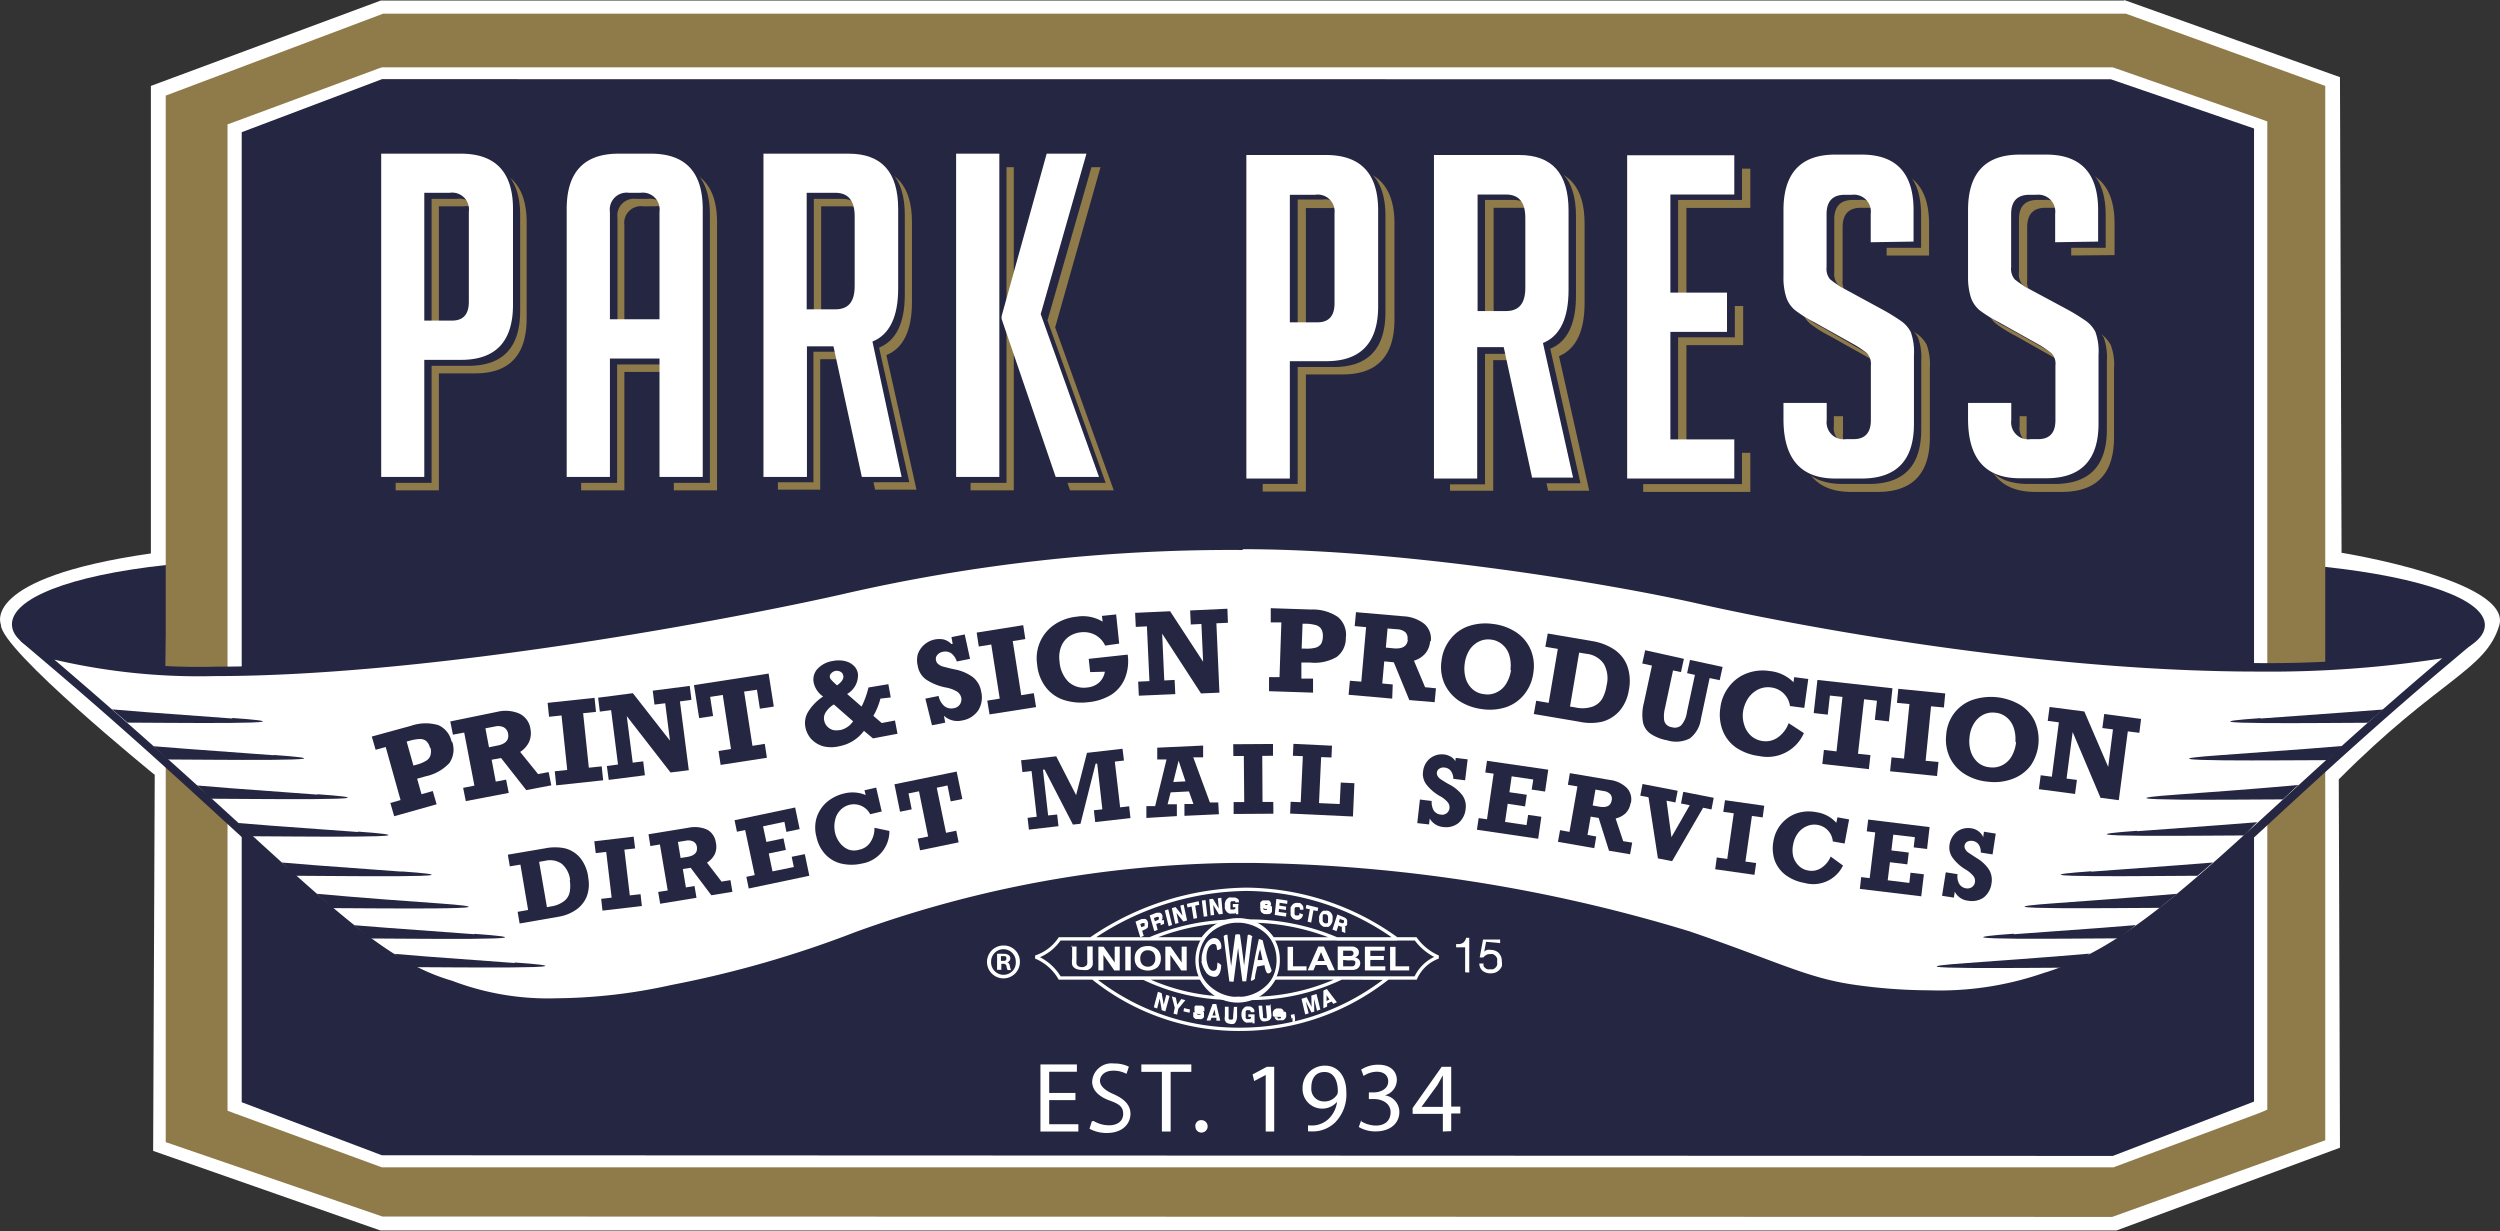 <?xml version="1.0" encoding="UTF-8"?> <svg xmlns="http://www.w3.org/2000/svg" xmlns:xlink="http://www.w3.org/1999/xlink" viewBox="0 0 188.55 92.85"><rect x="0" y="0" width="188.55" height="92.85" fill="#333333" stroke="none"/><defs><style>.cls-1,.cls-8{fill:none;}.cls-2{clip-path:url(#clip-path);}.cls-3,.cls-7{fill:#fff;}.cls-4,.cls-6{fill:#252642;}.cls-4,.cls-7{fill-rule:evenodd;}.cls-5{fill:#8f7a4a;}.cls-8{stroke:#fff;stroke-miterlimit:2.61;stroke-width:0.25px;}</style><clipPath id="clip-path" transform="translate(0 -10.31)"><rect class="cls-1" width="188.55" height="103.16"></rect></clipPath></defs><g id="Layer_2" data-name="Layer 2"><g id="Layer_1-2" data-name="Layer 1"><g class="cls-2"><path class="cls-3" d="M160.21,10.31l16.27,5.82L176.6,52s12.92,2.09,11.89,5.49-4.54,4-12.1,11.6l.09,27.78-16.85,6.24-130.95,0-17.13-6,.12-28.36S0,59.27.07,57.42c0,0-1.65-3.51,11.31-5.37V16.79l17.34-6.44,131.49,0Z" transform="translate(0 -10.31)"></path></g><path class="cls-4" d="M175.32,53.06c7.41.8,12.11,2.47,12.09,4.41s-4.75,3.49-12.09,4.14V53.06Z" transform="translate(0 -10.31)"></path><path class="cls-4" d="M183.08,57a2.59,2.59,0,0,0-1.44-2c2.94.67,4.72,1.52,4.71,2.42,0,1.14-2.85,2.12-7.29,2.74,2.47-.78,4-1.9,4-3.16" transform="translate(0 -10.31)"></path><path class="cls-4" d="M12.55,52.92C5.14,53.72.88,55.47.9,57.41s4.27,3.36,11.6,4l.05-8.5Z" transform="translate(0 -10.31)"></path><path class="cls-4" d="M5.19,57a2.6,2.6,0,0,1,1.43-2c-2.94.67-4.71,1.52-4.7,2.42,0,1.14,2.85,2.12,7.29,2.74-2.47-.78-4-1.9-4-3.16" transform="translate(0 -10.31)"></path><polygon class="cls-5" points="12.5 7.21 28.9 1.03 160.33 1.03 175.37 6.48 175.37 86 159.3 91.78 28.84 91.75 12.5 86.14 12.5 7.21 12.5 7.21"></polygon><polygon class="cls-6" points="29.13 87.51 17.29 83.37 17.71 9.68 28.9 5.57 159.17 5.43 170.13 9.4 170.31 83.18 158.29 87.65 29.13 87.51 29.13 87.51"></polygon><path class="cls-3" d="M159.33,15.39H28.8l-.21.07-10.8,4-.63.23V94.08l.53.2,10.92,4,.19.07H159.4l.21-.08,10.75-4L171,94V19.47l-.63-.23-10.82-3.78-.21-.07Zm-.13.9L170,20l0,73.39-10.65,4.1L28.8,97.44l-10.57-4V20.28l10.58-4Z" transform="translate(0 -10.31)"></path><path class="cls-7" d="M41.9,85.83a20.74,20.74,0,0,1-8-1.33C29.3,83.17,25.53,79.72,18,72.85c-3.67-3.36-8.24-7.54-14.2-12.63l-1.09-.94,1.39.39A47,47,0,0,0,16.16,60.9c15.85,0,37.81-4,47.21-6.17a132,132,0,0,1,30.27-3.35c11.8,0,27.27,2.51,34.25,4.09,2.32.53,23.26,5.15,42.3,5.15a83.38,83.38,0,0,0,13.85-1l1.16-.2-.9.76c-4.88,4.11-8.82,7.73-12.3,10.92-7.35,6.74-12.2,11.18-17.93,12.9a24.12,24.12,0,0,1-8.64,1.37h0a39.08,39.08,0,0,1-5.93-.46,33.08,33.08,0,0,1-6.86-2c-1.49-.56-3.19-1.2-5.42-2a117.33,117.33,0,0,0-33-5.15H93.1a86.36,86.36,0,0,0-28.56,5.13,76.49,76.49,0,0,1-12.85,3.74l-1.1.24a42.6,42.6,0,0,1-8.69,1" transform="translate(0 -10.31)"></path><path class="cls-6" d="M184.2,59.28Zm-90.46-8.2A131.45,131.45,0,0,0,63.4,54.44C54,56.57,32.08,60.59,16.26,60.59a46.88,46.88,0,0,1-12-1.22l-2.77-.76,2.19,1.86c6,5.1,10.51,9.27,14.18,12.63,7.55,6.89,11.34,10.36,16,11.72A21.17,21.17,0,0,0,42,86.16a42.66,42.66,0,0,0,8.76-1l1.1-.23A78.49,78.49,0,0,0,64.75,81.2,85.84,85.84,0,0,1,93.2,76.09h1.12a117.26,117.26,0,0,1,32.9,5.12c2.22.76,3.92,1.39,5.41,2a33.32,33.32,0,0,0,6.92,2.06,39.73,39.73,0,0,0,6,.46,24.56,24.56,0,0,0,8.75-1.38c5.79-1.74,10.66-6.21,18-13,3.48-3.19,7.42-6.8,12.3-10.91l1.8-1.52-2.32.4a84.09,84.09,0,0,1-13.8,1c-19,0-39.91-4.61-42.23-5.14-7-1.58-22.49-4.09-34.32-4.09m90.46,8.84h0m-90.46-8.2c12.32,0,27.92,2.66,34.18,4.07,4.92,1.12,24.46,5.16,42.37,5.16a84.29,84.29,0,0,0,13.91-1c-15.3,12.9-21.81,21.27-30.14,23.76A23.94,23.94,0,0,1,145.53,85a40.65,40.65,0,0,1-5.88-.45c-3.52-.54-5.81-1.81-12.23-4a118.33,118.33,0,0,0-33.1-5.16H93.2A86.73,86.73,0,0,0,64.53,80.6a80.72,80.72,0,0,1-13.91,4,41.23,41.23,0,0,1-8.62,1,20.31,20.31,0,0,1-7.9-1.32c-6.77-1.95-12-8.86-30-24.22a47.92,47.92,0,0,0,12.14,1.24c16.47,0,39.28-4.36,47.28-6.17a130.7,130.7,0,0,1,30.2-3.34" transform="translate(0 -10.31)"></path><path class="cls-6" d="M17.52,64.5c-6.13-.44-8.34-.62-9.07-.69l1.17,1c2.51,0,15.38.18,7.9-.35" transform="translate(0 -10.31)"></path><path class="cls-6" d="M20.64,67.27c-6.13-.44-8.34-.62-9.07-.68.4.35.7.69,1.08,1,2.51,0,15.47.19,8-.34" transform="translate(0 -10.31)"></path><path class="cls-6" d="M23.94,70.24c-6.13-.44-8.33-.62-9.07-.69.4.35.68.7,1.06,1,2.51,0,15.5.19,8-.34" transform="translate(0 -10.31)"></path><path class="cls-6" d="M27,73.06c-6.13-.44-8.33-.61-9.06-.68.39.35.69.69,1.07,1,2.51,0,15.48.19,8-.35" transform="translate(0 -10.31)"></path><path class="cls-6" d="M30.32,76.05c-6.13-.44-8.33-.62-9.07-.69.4.35.64.68,1,1,2.5,0,15.52.2,8-.33" transform="translate(0 -10.31)"></path><path class="cls-6" d="M33.05,78.44c-6.13-.43-8.43-.66-9.16-.72.4.35.78.74,1.17,1.08,2.5,0,15.47.18,8-.36" transform="translate(0 -10.31)"></path><path class="cls-6" d="M35.78,80.77c-6.13-.44-8.33-.62-9.06-.68l1.17,1c2.51,0,15.38.19,7.89-.35" transform="translate(0 -10.31)"></path><path class="cls-6" d="M38.82,82.94c-6.13-.44-8.34-.62-9.07-.69l1.17,1c2.51,0,15.39.18,7.9-.35" transform="translate(0 -10.31)"></path><path class="cls-6" d="M170.49,64.5c6.13-.44,8.52-.62,9.26-.68l-1.18,1c-2.5,0-15.57.18-8.08-.35" transform="translate(0 -10.31)"></path><path class="cls-6" d="M167.38,67.27c6.13-.44,8.57-.63,9.3-.7l-1.19,1.07c-2.5,0-15.59.16-8.11-.37" transform="translate(0 -10.31)"></path><path class="cls-6" d="M164.16,70.24c6.13-.44,8.45-.66,9.18-.73-.4.35-.78.75-1.17,1.09-2.5,0-15.49.17-8-.36" transform="translate(0 -10.31)"></path><path class="cls-6" d="M161.17,73c6.13-.44,8.34-.62,9.07-.68-.4.34-.63.69-1,1-2.51,0-15.54.18-8.06-.35" transform="translate(0 -10.31)"></path><path class="cls-6" d="M157.71,76.05c6.13-.44,8.46-.63,9.19-.69-.4.34-.79.69-1.17,1-2.51,0-15.51.19-8-.34" transform="translate(0 -10.31)"></path><path class="cls-6" d="M155,78.43c6.13-.44,8.46-.65,9.19-.71-.39.34-.91.72-1.29,1.06-2.51,0-15.38.18-7.9-.35" transform="translate(0 -10.31)"></path><path class="cls-6" d="M151.88,80.77c6.14-.44,8.47-.62,9.2-.69-.4.35-.92.7-1.3,1-2.51,0-15.38.19-7.9-.35" transform="translate(0 -10.31)"></path><path class="cls-6" d="M148.37,82.94c6.13-.44,8.51-.64,9.24-.71-.4.35-1,.72-1.34,1.06-2.51,0-15.38.18-7.9-.35" transform="translate(0 -10.31)"></path><path class="cls-5" d="M33.1,35.51h2.07c.86,0,1.29-.47,1.29-1.42v-6.8A1.28,1.28,0,0,0,35,25.87H33.1v9.64ZM29.84,22.92h5.94q3.94,0,3.94,4.17v7.23q0,4.16-3.9,4.15H33.1v8.82H29.84V22.92Z" transform="translate(0 -10.31)"></path><path class="cls-5" d="M50.82,35.41V27.29a1.26,1.26,0,0,0-1.42-1.42h-.89a1.26,1.26,0,0,0-1.42,1.42v8.12ZM47.09,47.29H43.83V27.09q0-4.17,3.9-4.17h2.45q3.9,0,3.9,4.17v20.2H50.82V38.36H47.09v8.93Z" transform="translate(0 -10.31)"></path><path class="cls-5" d="M61.93,34.66h2.14c1,0,1.45-.58,1.45-1.76V27.63c0-1.17-.48-1.76-1.45-1.76H61.93v8.79ZM58.67,22.92h6.38q3.74,0,3.73,4.17v6c0,2.13-.64,3.48-1.93,4l2.27,10.15H66l-2.14-9.84h-2v9.84H58.67V22.92Z" transform="translate(0 -10.31)"></path><path class="cls-5" d="M84,47.29H80.7L76.63,35.37v-.2L80,22.92h3L79.58,35,84,47.29Zm-7.5,0H73.2V22.92h3.26V47.29Z" transform="translate(0 -10.31)"></path><path class="cls-5" d="M98.49,35.63h2.08c.86,0,1.29-.48,1.29-1.43V27.41A1.28,1.28,0,0,0,100.4,26H98.49v9.65ZM95.23,23h6c2.62,0,3.94,1.39,3.94,4.17v7.24c0,2.76-1.31,4.14-3.91,4.14H98.49v8.83H95.23V23Z" transform="translate(0 -10.31)"></path><path class="cls-5" d="M112.65,34.78h2.14c1,0,1.46-.59,1.46-1.77V27.75c0-1.18-.48-1.77-1.46-1.77h-2.14v8.8ZM109.39,23h6.39q3.73,0,3.73,4.17v6c0,2.12-.65,3.47-1.93,4l2.28,10.15h-3.1l-2.14-9.85h-2v9.85h-3.26V23Z" transform="translate(0 -10.31)"></path><polygon class="cls-5" points="123.93 37.1 123.93 12.72 132.01 12.72 132.01 15.68 127.19 15.68 127.19 23.08 131.47 23.08 131.47 26.03 127.19 26.03 127.19 34.15 132.01 34.15 132.01 37.1 123.93 37.1 123.93 37.1"></polygon><path class="cls-5" d="M142.29,29.58V27.45c0-1-.47-1.47-1.42-1.47h-.51c-.93,0-1.39.49-1.39,1.47v4a1.2,1.2,0,0,0,.27.92,5.71,5.71,0,0,0,.88.61l3.09,1.67a14,14,0,0,1,1.44.89,2.3,2.3,0,0,1,.67.79,4.45,4.45,0,0,1,.23,1.75V43.3q0,4.11-3.94,4.11h-2c-2.61,0-3.91-1.5-3.91-4.48V41.7H139V43a1.27,1.27,0,0,0,1.46,1.42H141c.87,0,1.29-.47,1.29-1.42V38.89A1.2,1.2,0,0,0,142,38a7.55,7.55,0,0,0-.89-.61l-3.09-1.73a9.7,9.7,0,0,1-1.48-.92,2.16,2.16,0,0,1-.66-1,5,5,0,0,1-.2-1.54v-5q0-4.17,3.91-4.17h2q3.9,0,3.9,4.17v2.38Z" transform="translate(0 -10.31)"></path><path class="cls-5" d="M156.21,29.58V27.45c0-1-.47-1.47-1.42-1.47h-.51c-.93,0-1.39.49-1.39,1.47v4a1.2,1.2,0,0,0,.27.92A6.26,6.26,0,0,0,154,33l3.09,1.67a15.77,15.77,0,0,1,1.45.89,2.39,2.39,0,0,1,.66.79,4.22,4.22,0,0,1,.24,1.75V43.3c0,2.74-1.32,4.11-3.94,4.11h-2c-2.61,0-3.91-1.5-3.91-4.48V41.7h3.26V43a1.27,1.27,0,0,0,1.46,1.42h.58c.86,0,1.28-.47,1.28-1.42V38.89A1.25,1.25,0,0,0,156,38a7.55,7.55,0,0,0-.89-.61L152,35.63a9.7,9.7,0,0,1-1.48-.92,2.16,2.16,0,0,1-.66-1,5,5,0,0,1-.2-1.54v-5q0-4.17,3.91-4.17h2c2.6,0,3.91,1.39,3.91,4.17v2.38Z" transform="translate(0 -10.31)"></path><path class="cls-6" d="M32.55,35h2.08c.86,0,1.29-.47,1.29-1.43V26.73a1.27,1.27,0,0,0-1.46-1.42H32.55V35ZM29.3,22.35h5.93c2.63,0,4,1.4,4,4.18v7.23c0,2.77-1.31,4.14-3.91,4.14H32.55v8.83H29.3V22.35Z" transform="translate(0 -10.31)"></path><path class="cls-6" d="M50.28,34.85V26.73a1.26,1.26,0,0,0-1.43-1.42H48a1.26,1.26,0,0,0-1.43,1.42v8.12ZM46.54,46.73H43.28V26.53c0-2.78,1.31-4.18,3.91-4.18h2.44c2.61,0,3.91,1.4,3.91,4.18v20.2H50.28V37.8H46.54v8.93Z" transform="translate(0 -10.31)"></path><path class="cls-6" d="M61.38,34.1h2.14c1,0,1.46-.58,1.46-1.76V27.07c0-1.17-.49-1.76-1.46-1.76H61.38V34.1ZM58.12,22.35H64.5c2.49,0,3.74,1.4,3.74,4.18v6c0,2.13-.65,3.47-1.94,4l2.28,10.15H65.49l-2.14-9.84h-2v9.84H58.12V22.35Z" transform="translate(0 -10.31)"></path><path class="cls-6" d="M83.42,46.73H80.16L76.08,34.81v-.2l3.4-12.26h3L79,34.48l4.39,12.25Zm-7.51,0H72.65V22.35h3.26V46.73Z" transform="translate(0 -10.31)"></path><path class="cls-6" d="M97.87,35h2.07c.86,0,1.29-.47,1.29-1.42v-6.8a1.27,1.27,0,0,0-1.46-1.42h-1.9V35ZM94.61,22.44h5.94q3.95,0,3.94,4.17v7.23q0,4.15-3.9,4.15H97.87v8.82H94.61V22.44Z" transform="translate(0 -10.31)"></path><path class="cls-6" d="M112,34.18h2.14c1,0,1.46-.58,1.46-1.76V27.15c0-1.17-.49-1.76-1.46-1.76H112v8.79Zm-3.26-11.74h6.38c2.5,0,3.74,1.39,3.74,4.17v6c0,2.13-.65,3.48-1.94,4l2.28,10.15h-3.09L114,37h-2v9.84h-3.26V22.44Z" transform="translate(0 -10.31)"></path><polygon class="cls-6" points="123.3 36.51 123.3 12.13 131.38 12.13 131.38 15.08 126.56 15.08 126.56 22.48 130.84 22.48 130.84 25.44 126.56 25.44 126.56 33.55 131.38 33.55 131.38 36.51 123.3 36.51 123.3 36.51"></polygon><path class="cls-6" d="M141.67,29V26.85a1.28,1.28,0,0,0-1.42-1.46h-.52c-.92,0-1.39.49-1.39,1.46v4a1.26,1.26,0,0,0,.27.92,9,9,0,0,0,.89.61l3.09,1.66A13.67,13.67,0,0,1,144,35a2.33,2.33,0,0,1,.66.78,4.29,4.29,0,0,1,.24,1.75V42.7q0,4.11-3.94,4.11h-2c-2.6,0-3.91-1.49-3.91-4.48V41.11h3.26v1.32a1.28,1.28,0,0,0,1.46,1.43h.58c.86,0,1.29-.48,1.29-1.43V38.29a1.22,1.22,0,0,0-.27-.92,7.93,7.93,0,0,0-.89-.61L137.43,35a9.7,9.7,0,0,1-1.48-.92,2.1,2.1,0,0,1-.66-1,4.75,4.75,0,0,1-.21-1.55v-5c0-2.78,1.31-4.17,3.91-4.17h2q3.9,0,3.9,4.17V29Z" transform="translate(0 -10.31)"></path><path class="cls-6" d="M155.59,29V26.85a1.27,1.27,0,0,0-1.42-1.46h-.51c-.93,0-1.39.49-1.39,1.46v4a1.22,1.22,0,0,0,.26.92,9,9,0,0,0,.89.61l3.09,1.66A13.67,13.67,0,0,1,158,35a2.62,2.62,0,0,1,.67.78,4.52,4.52,0,0,1,.23,1.75V42.7q0,4.11-3.94,4.11h-2q-3.9,0-3.9-4.48V41.11h3.26v1.32a1.27,1.27,0,0,0,1.45,1.43h.58c.86,0,1.29-.48,1.29-1.43V38.29a1.22,1.22,0,0,0-.27-.92,7.6,7.6,0,0,0-.88-.61L151.35,35a9.7,9.7,0,0,1-1.48-.92,2.1,2.1,0,0,1-.66-1,4.78,4.78,0,0,1-.2-1.55v-5q0-4.17,3.9-4.17h2q3.9,0,3.9,4.17V29Z" transform="translate(0 -10.31)"></path><path class="cls-3" d="M32,34.49h2.08c.86,0,1.28-.47,1.28-1.42V26.28a1.27,1.27,0,0,0-1.45-1.43H32v9.64ZM28.75,21.9h6c2.62,0,3.94,1.39,3.94,4.17V33.3c0,2.77-1.31,4.15-3.91,4.15H32v8.83H28.75V21.9Z" transform="translate(0 -10.31)"></path><path class="cls-3" d="M49.74,34.39V26.28a1.27,1.27,0,0,0-1.43-1.43h-.88A1.27,1.27,0,0,0,46,26.28v8.11ZM46,46.28H42.74V26.07c0-2.78,1.31-4.17,3.91-4.17h2.44Q53,21.9,53,26.07V46.28H49.74V37.35H46v8.93Z" transform="translate(0 -10.31)"></path><path class="cls-3" d="M60.84,33.64H63c1,0,1.46-.58,1.46-1.76V26.62c0-1.18-.49-1.77-1.46-1.77H60.84v8.79ZM57.58,21.9H64c2.5,0,3.74,1.39,3.74,4.17v6c0,2.13-.65,3.48-1.94,4L68,46.28H65l-2.14-9.85h-2v9.85H57.58V21.9Z" transform="translate(0 -10.31)"></path><path class="cls-3" d="M82.88,46.28H79.62L75.54,34.36v-.2l3.4-12.26h3L78.49,34l4.39,12.26Zm-7.51,0H72.11V21.9h3.26V46.28Z" transform="translate(0 -10.31)"></path><path class="cls-3" d="M97.28,34.62h2.08c.86,0,1.29-.48,1.29-1.43V26.4A1.27,1.27,0,0,0,99.19,25H97.28v9.64ZM94,22H100c2.63,0,3.94,1.4,3.94,4.18v7.23c0,2.76-1.31,4.14-3.91,4.14H97.28V46.4H94V22Z" transform="translate(0 -10.31)"></path><path class="cls-3" d="M111.44,33.77h2.14c1,0,1.46-.59,1.46-1.76V26.74c0-1.17-.48-1.76-1.46-1.76h-2.14v8.79ZM108.18,22h6.39c2.49,0,3.73,1.4,3.73,4.18v6c0,2.13-.64,3.48-1.93,4l2.27,10.15h-3.09l-2.14-9.84h-2V46.4h-3.26V22Z" transform="translate(0 -10.31)"></path><polygon class="cls-3" points="122.72 36.09 122.72 11.71 130.8 11.71 130.8 14.67 125.98 14.67 125.98 22.07 130.25 22.07 130.25 25.03 125.98 25.03 125.98 33.14 130.8 33.14 130.8 36.09 122.72 36.09 122.72 36.09"></polygon><path class="cls-3" d="M141.09,28.58V26.44A1.28,1.28,0,0,0,139.66,25h-.51c-.93,0-1.39.48-1.39,1.46v4a1.22,1.22,0,0,0,.27.92,8.62,8.62,0,0,0,.88.61L142,33.67a15.32,15.32,0,0,1,1.45.9,2.35,2.35,0,0,1,.66.78,4.47,4.47,0,0,1,.24,1.75v5.19c0,2.74-1.32,4.11-3.94,4.11h-2q-3.9,0-3.9-4.48V40.7h3.26V42a1.28,1.28,0,0,0,1.46,1.43h.57c.86,0,1.3-.48,1.3-1.43V37.88a1.22,1.22,0,0,0-.28-.92,7.6,7.6,0,0,0-.88-.61l-3.09-1.73a9,9,0,0,1-1.47-.92,2.12,2.12,0,0,1-.67-1,4.82,4.82,0,0,1-.2-1.55v-5c0-2.78,1.3-4.18,3.9-4.18h2c2.6,0,3.91,1.4,3.91,4.18v2.38Z" transform="translate(0 -10.31)"></path><path class="cls-3" d="M155,28.58V26.44A1.28,1.28,0,0,0,153.58,25h-.51c-.93,0-1.39.48-1.39,1.46v4a1.22,1.22,0,0,0,.27.92,8.62,8.62,0,0,0,.88.61l3.09,1.66a15.32,15.32,0,0,1,1.45.9,2.35,2.35,0,0,1,.66.78,4.29,4.29,0,0,1,.24,1.75v5.19c0,2.74-1.32,4.11-3.94,4.11h-2q-3.9,0-3.9-4.48V40.7h3.26V42a1.28,1.28,0,0,0,1.46,1.43h.57c.87,0,1.3-.48,1.3-1.43V37.88a1.18,1.18,0,0,0-.28-.92,7.6,7.6,0,0,0-.88-.61l-3.09-1.73a9.7,9.7,0,0,1-1.48-.92,2.18,2.18,0,0,1-.66-1,5.12,5.12,0,0,1-.2-1.55v-5c0-2.78,1.3-4.18,3.9-4.18h2c2.6,0,3.91,1.4,3.91,4.18v2.38Z" transform="translate(0 -10.31)"></path><path class="cls-6" d="M43,76.69a1.88,1.88,0,0,0-.63-1.23,1.54,1.54,0,0,0-1.25-.23l-.46.08.59,3.42.32-.06a2.09,2.09,0,0,0,1-.42,1.13,1.13,0,0,0,.4-.68,2.61,2.61,0,0,0,0-.88Zm1.36-.2a2.63,2.63,0,0,1-.11,1.44,2.26,2.26,0,0,1-.81,1,3.28,3.28,0,0,1-1.37.53l-2.88.5-.15-.88.79-.14-.58-3.42-.8.13-.15-.88,2.82-.48a3.66,3.66,0,0,1,1.48,0,2.21,2.21,0,0,1,1.14.7,2.89,2.89,0,0,1,.62,1.45Z" transform="translate(0 -10.31)"></path><polygon class="cls-6" points="47.09 64.08 47.5 67.53 48.31 67.44 48.41 68.33 45.44 68.68 45.34 67.79 46.13 67.7 45.72 64.25 44.93 64.34 44.82 63.45 47.79 63.1 47.9 63.99 47.09 64.08 47.09 64.08"></polygon><path class="cls-6" d="M52.56,74.19a.52.52,0,0,0-.27-.41.84.84,0,0,0-.54-.07l-.62.1.2,1.21.5-.08c.55-.09.79-.34.73-.75ZM54,73.9a1.42,1.42,0,0,1-.09.83,1.62,1.62,0,0,1-.59.64l1.1,1.43.67-.11.15.88-1.59.26-1.56-2.07-.59.09.23,1.39.65-.11.15.89-2.74.45-.15-.89.72-.11L49.77,74l-.72.12-.14-.89,3-.49a2.3,2.3,0,0,1,1.42.14,1.28,1.28,0,0,1,.66,1Z" transform="translate(0 -10.31)"></path><polygon class="cls-6" points="59.31 62.74 59.16 61.98 57.55 62.32 57.8 63.5 59.09 63.23 59.27 64.1 57.98 64.37 58.26 65.72 59.87 65.39 59.71 64.62 60.7 64.42 61.04 66.05 56.47 67.01 56.29 66.13 56.92 66 56.2 62.6 55.58 62.73 55.4 61.86 59.97 60.9 60.31 62.53 59.31 62.74 59.31 62.74"></polygon><path class="cls-6" d="M65.3,70.31l-.1-.4.88-.2.42,1.8-.87.21A1.38,1.38,0,0,0,64.11,71a1.4,1.4,0,0,0-.74.42,1.5,1.5,0,0,0-.39.76,2.09,2.09,0,0,0,0,.93,1.94,1.94,0,0,0,.38.79,1.54,1.54,0,0,0,.65.49,1.32,1.32,0,0,0,.81,0,1.29,1.29,0,0,0,.83-.57,1.85,1.85,0,0,0,.3-1.08l1.13.24A2.48,2.48,0,0,1,65,75.44a3.44,3.44,0,0,1-1.56,0,2.42,2.42,0,0,1-1.19-.69,2.77,2.77,0,0,1-.67-1.31,2.66,2.66,0,0,1,0-1.43,2.6,2.6,0,0,1,.75-1.18,3.08,3.08,0,0,1,1.31-.67,2.59,2.59,0,0,1,1.67.12Z" transform="translate(0 -10.31)"></path><polygon class="cls-6" points="71.7 60.44 71.46 59.24 70.65 59.41 71.35 62.81 72.12 62.65 72.3 63.53 69.39 64.13 69.21 63.25 70 63.09 69.31 59.68 68.52 59.84 68.76 61.04 67.88 61.22 67.46 59.15 72.15 58.19 72.58 60.26 71.7 60.44 71.7 60.44"></polygon><polygon class="cls-6" points="81.98 56.78 84.66 56.47 84.77 57.36 84.08 57.44 84.48 60.89 85.16 60.81 85.26 61.7 82.6 62 82.5 61.11 83.14 61.04 82.75 57.59 82.63 57.6 81.49 62.13 80.92 62.19 78.78 58.04 78.66 58.05 79.05 61.5 79.73 61.43 79.83 62.31 77.6 62.57 77.5 61.68 78.19 61.6 77.8 58.15 77.11 58.23 77.01 57.34 79.66 57.04 81.16 59.97 81.98 56.78 81.98 56.78"></polygon><path class="cls-6" d="M88.89,67.68l-.4,1.61.92-.05-.52-1.56Zm1.1-.27,1.26,3.42.63,0,.05.89-2.6.12,0-.89.68,0L89.67,70l-1.38.07-.23.9.7,0,0,.89L86.46,72l0-.89.66,0,.86-3.52-.7,0,0-.89,3.46-.16,0,.89-.71,0Z" transform="translate(0 -10.31)"></path><polygon class="cls-6" points="95.2 57.01 95.22 60.48 96.03 60.48 96.04 61.37 93.04 61.39 93.04 60.49 93.84 60.49 93.81 57.02 93.02 57.02 93.01 56.13 96.01 56.11 96.01 57 95.2 57.01 95.2 57.01"></polygon><polygon class="cls-6" points="99.64 57.1 99.48 60.57 101.04 60.64 101.12 59.02 102.15 59.07 102.04 61.58 97.3 61.36 97.34 60.47 98.1 60.5 98.26 57.03 97.51 57 97.55 56.1 100.46 56.24 100.42 57.13 99.64 57.1 99.64 57.1"></polygon><path class="cls-6" d="M109.74,67.91l.05-.44.9.11-.19,1.58-.89-.11a1,1,0,0,0-.19-.6.66.66,0,0,0-.47-.25.57.57,0,0,0-.39.08.39.39,0,0,0-.19.29.42.42,0,0,0,.07.29.72.72,0,0,0,.23.23l.43.27.2.11a2.93,2.93,0,0,1,1,.83,1.42,1.42,0,0,1,.24,1,1.58,1.58,0,0,1-.55,1.09,1.51,1.51,0,0,1-1.16.29,1.28,1.28,0,0,1-1-.64l-.05.45-.89-.1.2-1.78.89.11a1.22,1.22,0,0,0,.16.73.73.73,0,0,0,.55.3.55.55,0,0,0,.63-.49.59.59,0,0,0-.14-.45,2,2,0,0,0-.6-.47,3.41,3.41,0,0,1-1-.86,1.31,1.31,0,0,1-.25-1,1.43,1.43,0,0,1,.27-.7,1.34,1.34,0,0,1,.57-.46,1.41,1.41,0,0,1,.73-.11,1.24,1.24,0,0,1,.55.19,1,1,0,0,1,.37.42Z" transform="translate(0 -10.31)"></path><polygon class="cls-6" points="115.52 59.55 115.64 58.79 114.01 58.55 113.84 59.75 115.15 59.94 115.02 60.82 113.71 60.62 113.51 61.99 115.13 62.23 115.25 61.46 116.25 61.6 116.01 63.26 111.39 62.58 111.52 61.7 112.15 61.79 112.65 58.35 112.02 58.26 112.15 57.38 116.77 58.05 116.53 59.7 115.52 59.55 115.52 59.55"></polygon><path class="cls-6" d="M121.55,70.68a.52.52,0,0,0-.11-.48.81.81,0,0,0-.5-.23l-.61-.11-.21,1.2.5.09c.55.09.86-.06.93-.47Zm1.43.19a1.42,1.42,0,0,1-.36.76,1.67,1.67,0,0,1-.77.41l.57,1.71.68.11-.16.88-1.59-.27L120.57,72l-.6-.1-.24,1.38.66.12-.15.88-2.74-.48.16-.88.71.13.6-3.43-.72-.12.15-.88,3,.51a2.23,2.23,0,0,1,1.29.6,1.24,1.24,0,0,1,.31,1.14Z" transform="translate(0 -10.31)"></path><polygon class="cls-6" points="125.69 60.39 126.06 63.14 127.44 60.73 126.78 60.6 126.95 59.72 129.25 60.17 129.08 61.05 128.45 60.92 126.11 64.95 125.04 64.74 124.33 60.13 123.71 60.01 123.88 59.13 126.53 59.64 126.36 60.52 125.69 60.39 125.69 60.39"></polygon><polygon class="cls-6" points="132.13 61.54 131.64 64.98 132.45 65.09 132.32 65.98 129.36 65.56 129.48 64.67 130.27 64.78 130.76 61.34 129.97 61.23 130.1 60.35 133.06 60.77 132.94 61.65 132.13 61.54 132.13 61.54"></polygon><path class="cls-6" d="M138.5,72.35l.08-.4.88.16-.34,1.82-.89-.16a1.38,1.38,0,0,0-1.11-1.24,1.43,1.43,0,0,0-.85.09,1.63,1.63,0,0,0-.67.53,2,2,0,0,0-.36.86,2,2,0,0,0,0,.87,1.53,1.53,0,0,0,.41.71,1.26,1.26,0,0,0,.71.37,1.31,1.31,0,0,0,1-.19,1.85,1.85,0,0,0,.71-.86l.93.68a2.49,2.49,0,0,1-2.91,1.31,3.37,3.37,0,0,1-1.44-.61,2.47,2.47,0,0,1-.81-1.11,2.89,2.89,0,0,1-.08-1.47,2.68,2.68,0,0,1,.62-1.3,2.64,2.64,0,0,1,1.16-.77,2.9,2.9,0,0,1,1.47-.07,2.45,2.45,0,0,1,1.47.78Z" transform="translate(0 -10.31)"></path><polygon class="cls-6" points="144.33 63.91 144.42 63.14 142.79 62.95 142.65 64.14 143.96 64.3 143.85 65.19 142.54 65.03 142.37 66.39 144 66.59 144.09 65.82 145.1 65.94 144.9 67.6 140.27 67.04 140.37 66.15 141.01 66.23 141.43 62.78 140.79 62.7 140.9 61.81 145.53 62.38 145.34 64.03 144.33 63.91 144.33 63.91"></polygon><path class="cls-6" d="M149.57,73.47l.06-.43.89.14-.24,1.57-.89-.14a1,1,0,0,0-.16-.61.69.69,0,0,0-.47-.27.65.65,0,0,0-.39.06.4.4,0,0,0-.2.28.44.44,0,0,0,.06.3.71.71,0,0,0,.22.24l.42.28.2.13a2.8,2.8,0,0,1,.93.86,1.49,1.49,0,0,1,.2,1.05,1.62,1.62,0,0,1-.59,1.07,1.56,1.56,0,0,1-1.18.24,1.25,1.25,0,0,1-1-.68l-.07.45-.89-.14.28-1.77.89.14a1.13,1.13,0,0,0,.13.74.73.73,0,0,0,.53.33.6.6,0,0,0,.43-.1.53.53,0,0,0,.22-.37.58.58,0,0,0-.12-.46,2.18,2.18,0,0,0-.58-.49,3.29,3.29,0,0,1-1-.91,1.33,1.33,0,0,1-.21-1,1.54,1.54,0,0,1,.3-.69,1.35,1.35,0,0,1,.59-.44,1.43,1.43,0,0,1,.74-.07,1.18,1.18,0,0,1,.53.21,1.08,1.08,0,0,1,.36.43Z" transform="translate(0 -10.31)"></path><path class="cls-6" d="M32.43,66.71a.94.94,0,0,0-.31-.53.74.74,0,0,0-.52-.13,3.15,3.15,0,0,0-.68.12l-.25.07.51,1.81.25-.07a2.57,2.57,0,0,0,.75-.32.71.71,0,0,0,.29-.4,1.07,1.07,0,0,0,0-.55Zm1.67-.47a1.78,1.78,0,0,1-.21,1.62,3.39,3.39,0,0,1-1.79,1l-.64.18.33,1.17.85-.24.29,1-3.2.9-.29-1,.77-.22-1.12-4-.76.21-.29-1L31,65.05A3.37,3.37,0,0,1,33.06,65a1.74,1.74,0,0,1,1,1.26Z" transform="translate(0 -10.31)"></path><path class="cls-6" d="M38.32,65.64a.67.67,0,0,0-.33-.48,1,1,0,0,0-.65-.06l-.73.14.27,1.43.59-.12c.66-.12.94-.42.85-.91ZM40,65.25a1.66,1.66,0,0,1-.09,1,1.82,1.82,0,0,1-.68.77l1.35,1.67.8-.15.2,1-1.89.36-1.9-2.42-.71.13.31,1.65.78-.15.2,1-3.24.62-.2-1,.85-.17-.77-4-.85.16-.2-1L37.48,64a2.65,2.65,0,0,1,1.69.13A1.49,1.49,0,0,1,40,65.25Z" transform="translate(0 -10.31)"></path><polygon class="cls-6" points="43.98 53.79 44.41 57.9 45.38 57.8 45.49 58.85 41.95 59.23 41.84 58.17 42.78 58.07 42.35 53.96 41.41 54.06 41.3 53.01 44.84 52.63 44.95 53.69 43.98 53.79 43.98 53.79"></polygon><polygon class="cls-6" points="50.17 53.04 49.36 53.14 49.23 52.09 52.02 51.73 52.15 52.78 51.28 52.9 51.95 58.09 50.57 58.26 47.27 54.01 47.72 57.52 48.51 57.42 48.64 58.47 45.91 58.82 45.77 57.77 46.61 57.66 46.09 53.56 45.24 53.67 45.11 52.62 47.73 52.28 50.53 55.86 50.17 53.04 50.17 53.04"></polygon><polygon class="cls-6" points="57.31 53.45 57.09 52.02 56.12 52.16 56.75 56.25 57.68 56.1 57.84 57.15 54.35 57.69 54.19 56.64 55.13 56.49 54.51 52.41 53.56 52.56 53.78 54 52.73 54.16 52.34 51.67 57.97 50.8 58.36 53.29 57.31 53.45 57.31 53.45"></polygon><path class="cls-6" d="M63.13,62c.36-.26.52-.51.47-.73a.4.4,0,0,0-.2-.29.59.59,0,0,0-.39-.07.6.6,0,0,0-.32.18.32.32,0,0,0-.1.3c0,.11.2.31.54.61Zm.21,3.38a1.58,1.58,0,0,0,1-.67l-1.45-1.27a1.84,1.84,0,0,0-.6.57.82.82,0,0,0-.13.64.91.91,0,0,0,.21.43,1,1,0,0,0,.43.28,1.25,1.25,0,0,0,.58,0Zm1.36-4.33a1.63,1.63,0,0,1-.81,1.6l1.09.95a6.54,6.54,0,0,0,.52-1.44L67,61.91l.18,1L66.4,63a5.14,5.14,0,0,1-.53,1.3l.63.54,1-.19.19,1L65.84,66l-.68-.57a3,3,0,0,1-1.86,1.16,2.52,2.52,0,0,1-1.23,0,2,2,0,0,1-.9-.56,1.85,1.85,0,0,1-.43-.89,1.63,1.63,0,0,1,.2-1.13,3.74,3.74,0,0,1,1.14-1.17,1.69,1.69,0,0,1-.7-1,1.18,1.18,0,0,1,.29-1.1,2,2,0,0,1,1.14-.58,2.17,2.17,0,0,1,.88,0,1.41,1.41,0,0,1,.68.34,1,1,0,0,1,.33.61Z" transform="translate(0 -10.31)"></path><path class="cls-6" d="M71.85,58.87l-.09-.51,1-.2L73.16,60l-1,.2a1.22,1.22,0,0,0-.42-.62.8.8,0,0,0-.63-.11.67.67,0,0,0-.41.23.44.44,0,0,0-.11.39.47.47,0,0,0,.18.31.92.92,0,0,0,.34.18l.59.15.27.06a3.37,3.37,0,0,1,1.39.58,1.74,1.74,0,0,1,.64,1.1,1.84,1.84,0,0,1-.23,1.43,1.82,1.82,0,0,1-1.22.75,1.5,1.5,0,0,1-1.36-.36l.1.52-1,.2L69.79,63l1-.2a1.35,1.35,0,0,0,.44.77.85.85,0,0,0,.72.15.67.67,0,0,0,.55-.78.75.75,0,0,0-.32-.47,2.46,2.46,0,0,0-.85-.31,4.08,4.08,0,0,1-1.5-.61,1.58,1.58,0,0,1-.61-1,1.82,1.82,0,0,1,0-.9,1.72,1.72,0,0,1,1.28-1.11,1.71,1.71,0,0,1,.68,0,1.28,1.28,0,0,1,.57.34Z" transform="translate(0 -10.31)"></path><polygon class="cls-6" points="76.38 48.35 77.02 52.43 77.97 52.28 78.14 53.33 74.63 53.88 74.46 52.84 75.4 52.69 74.76 48.61 73.82 48.76 73.66 47.71 77.17 47.15 77.33 48.2 76.38 48.35 76.38 48.35"></polygon><path class="cls-6" d="M83.17,57.27l-.06-.51,1.07-.11.23,2.2L83.35,59a1.76,1.76,0,0,0-.76-.81A1.86,1.86,0,0,0,81.5,58a1.91,1.91,0,0,0-.92.35,1.65,1.65,0,0,0-.56.76,2.2,2.2,0,0,0-.11,1.07,2.39,2.39,0,0,0,.66,1.54,1.71,1.71,0,0,0,1.42.44,1.54,1.54,0,0,0,.9-.37,1.43,1.43,0,0,0,.44-.82L82.22,61,82.11,60l2.94-.32a3.47,3.47,0,0,1-.21,1.79,2.7,2.7,0,0,1-1,1.22,4.07,4.07,0,0,1-1.77.58,4.33,4.33,0,0,1-1.9-.19,2.81,2.81,0,0,1-1.34-1,3.29,3.29,0,0,1-.61-1.67,3.06,3.06,0,0,1,1.32-3,3.63,3.63,0,0,1,1.66-.59,2.87,2.87,0,0,1,2,.4Z" transform="translate(0 -10.31)"></path><polygon class="cls-6" points="90.61 47.06 89.81 47.1 89.76 46.04 92.57 45.91 92.61 46.97 91.74 47.01 91.97 52.24 90.58 52.3 87.65 47.79 87.81 51.32 88.59 51.28 88.64 52.35 85.89 52.47 85.84 51.41 86.69 51.37 86.5 47.24 85.66 47.28 85.61 46.22 88.25 46.1 90.74 49.91 90.61 47.06 90.61 47.06"></polygon><path class="cls-6" d="M99.77,58.32a1,1,0,0,0-.14-.6.75.75,0,0,0-.45-.28,3.2,3.2,0,0,0-.68-.09h-.26l-.07,1.88h.26a2.66,2.66,0,0,0,.82-.08.75.75,0,0,0,.4-.3,1.26,1.26,0,0,0,.12-.53Zm1.73.06a1.75,1.75,0,0,1-.69,1.48,3.31,3.31,0,0,1-2,.42l-.66,0,0,1.21.88,0,0,1.06-3.32-.11,0-1.06.79,0,.14-4.13-.8,0,0-1.07,3.06.1a3.37,3.37,0,0,1,2,.56,1.74,1.74,0,0,1,.61,1.52Z" transform="translate(0 -10.31)"></path><path class="cls-6" d="M106.15,58.57A.66.66,0,0,0,106,58a1,1,0,0,0-.61-.23l-.74-.06-.13,1.44.6.06c.66.05,1-.16,1.06-.65Zm1.71.08a1.61,1.61,0,0,1-.35.93,1.83,1.83,0,0,1-.87.56l.84,2,.82.08-.1,1.05-1.91-.16-1.17-2.85-.72-.07-.15,1.67.79.07L105,63l-3.29-.29.1-1.06.86.07.36-4.11-.86-.08.1-1.05,3.57.31a2.76,2.76,0,0,1,1.59.58,1.49,1.49,0,0,1,.48,1.32Z" transform="translate(0 -10.31)"></path><path class="cls-6" d="M113.92,60.82a2.65,2.65,0,0,0-.08-1.06,1.66,1.66,0,0,0-.5-.81,1.56,1.56,0,0,0-.88-.4,1.59,1.59,0,0,0-.95.16,1.81,1.81,0,0,0-.7.65,2.53,2.53,0,0,0-.34,1,2.66,2.66,0,0,0,.07,1.1,1.79,1.79,0,0,0,.51.82,1.51,1.51,0,0,0,.86.38,1.56,1.56,0,0,0,1-.15,1.64,1.64,0,0,0,.7-.66,2.73,2.73,0,0,0,.35-1Zm-5.2-.68a3.15,3.15,0,0,1,.65-1.6,2.93,2.93,0,0,1,1.37-1,4,4,0,0,1,1.87-.17,4,4,0,0,1,1.76.64,3,3,0,0,1,1.07,1.29,3.15,3.15,0,0,1,.21,1.71,3.25,3.25,0,0,1-.65,1.62,3,3,0,0,1-1.37,1,3.93,3.93,0,0,1-1.86.16,4.12,4.12,0,0,1-1.74-.63,3.15,3.15,0,0,1-1.09-1.29,3.12,3.12,0,0,1-.22-1.73Z" transform="translate(0 -10.31)"></path><path class="cls-6" d="M121.17,62a2.21,2.21,0,0,0-.21-1.62,1.81,1.81,0,0,0-1.31-.76l-.55-.09-.69,4.07.38.06a2.37,2.37,0,0,0,1.33-.06,1.4,1.4,0,0,0,.73-.61,3,3,0,0,0,.32-1Zm1.68.34a3.15,3.15,0,0,1-.69,1.57,2.69,2.69,0,0,1-1.32.83,4,4,0,0,1-1.74,0l-3.42-.58.18-1,.94.16.69-4.07-.94-.16.18-1,3.35.57a4.22,4.22,0,0,1,1.64.62,2.6,2.6,0,0,1,1,1.23,3.41,3.41,0,0,1,.12,1.88Z" transform="translate(0 -10.31)"></path><path class="cls-6" d="M126.18,60.87l-.61,2.86a2.43,2.43,0,0,0-.07.8.64.64,0,0,0,.18.43.75.75,0,0,0,.43.2.72.72,0,0,0,.69-.15,1.91,1.91,0,0,0,.43-1l.6-2.8-.59-.13.22-1,2.46.53-.22,1-.76-.16-.66,3.1a2.21,2.21,0,0,1-.83,1.45,2.28,2.28,0,0,1-1.73.14,3.25,3.25,0,0,1-1.25-.5,1.4,1.4,0,0,1-.56-.87,3.47,3.47,0,0,1,.07-1.44l.61-2.82-.73-.16.22-1L127,60l-.22,1-.62-.13Z" transform="translate(0 -10.31)"></path><path class="cls-6" d="M135.25,61.86l.07-.48,1.06.14-.3,2.18L135,63.56a1.63,1.63,0,0,0-1.4-1.4,1.7,1.7,0,0,0-1,.15,2,2,0,0,0-.76.67,2.55,2.55,0,0,0-.38,1,2.25,2.25,0,0,0,.09,1,1.79,1.79,0,0,0,.51.82,1.62,1.62,0,0,0,.88.4,1.58,1.58,0,0,0,1.17-.29,2.27,2.27,0,0,0,.79-1.06l1.15.75a3,3,0,0,1-3.38,1.73,4,4,0,0,1-1.74-.64,2.82,2.82,0,0,1-1-1.27,3.34,3.34,0,0,1-.18-1.74,3.19,3.19,0,0,1,.65-1.58,3,3,0,0,1,1.33-1,3.38,3.38,0,0,1,1.74-.18,2.93,2.93,0,0,1,1.79.84Z" transform="translate(0 -10.31)"></path><polygon class="cls-6" points="141.4 54.29 141.56 52.85 140.59 52.74 140.13 56.85 141.07 56.95 140.95 58.01 137.44 57.62 137.56 56.56 138.51 56.67 138.96 52.56 138.01 52.46 137.85 53.9 136.79 53.78 137.07 51.28 142.73 51.91 142.46 54.41 141.4 54.29 141.4 54.29"></polygon><polygon class="cls-6" points="145.64 53.27 145.23 57.38 146.2 57.47 146.09 58.53 142.55 58.17 142.66 57.12 143.6 57.21 144.01 53.1 143.07 53.01 143.17 51.95 146.71 52.3 146.61 53.36 145.64 53.27 145.64 53.27"></polygon><path class="cls-6" d="M152,66.22a2.58,2.58,0,0,0-.12-1,1.71,1.71,0,0,0-.53-.8,1.52,1.52,0,0,0-.9-.36,1.57,1.57,0,0,0-.94.19,1.78,1.78,0,0,0-.67.69,2.34,2.34,0,0,0-.3,1,2.59,2.59,0,0,0,.11,1.09,1.89,1.89,0,0,0,.54.8,1.57,1.57,0,0,0,.88.35,1.6,1.6,0,0,0,1-.19,1.69,1.69,0,0,0,.67-.68,2.74,2.74,0,0,0,.31-1Zm-5.22-.47a3.06,3.06,0,0,1,.59-1.63,3,3,0,0,1,1.33-1,4.36,4.36,0,0,1,3.64.34,2.91,2.91,0,0,1,1.12,1.24,3.47,3.47,0,0,1-.3,3.34,3,3,0,0,1-1.34,1,3.86,3.86,0,0,1-1.85.23,4,4,0,0,1-1.76-.56,3,3,0,0,1-1.14-1.24,3.19,3.19,0,0,1-.29-1.72Z" transform="translate(0 -10.31)"></path><polygon class="cls-6" points="159.36 55.01 158.56 54.91 158.7 53.85 161.48 54.22 161.35 55.27 160.48 55.16 159.8 60.35 158.42 60.17 156.32 55.21 155.86 58.72 156.64 58.82 156.5 59.88 153.77 59.52 153.91 58.47 154.75 58.58 155.28 54.48 154.44 54.37 154.58 53.32 157.2 53.66 159 57.84 159.36 55.01 159.36 55.01"></polygon><path class="cls-8" d="M106.77,81.12H96a3.29,3.29,0,0,0-5.31,0H79.92a3.5,3.5,0,0,1-1.81,1.37,3.78,3.78,0,0,1,1.81,1.58H90.58a3.25,3.25,0,0,0,5.55,0h10.64a3,3,0,0,1,1.7-1.58,4.18,4.18,0,0,1-1.7-1.37Zm-5.6,2.95a15.86,15.86,0,0,1-7.39,1.53h0a2.47,2.47,0,0,1-.39,0,3.07,3.07,0,0,1-.53,0,15.36,15.36,0,0,1-6.6-1.51H82.45a17.54,17.54,0,0,0,11.2,3.85,17.91,17.91,0,0,0,11-3.85ZM86.71,81.12a16.7,16.7,0,0,1,6.44-1.34h.63a16.84,16.84,0,0,1,7.06,1.35h4.52A19.58,19.58,0,0,0,94,77.38a21.13,21.13,0,0,0-11.73,3.74Z" transform="translate(0 -10.31)"></path><path class="cls-3" d="M80.78,81.7h.41v1a2,2,0,0,0,0,.3.29.29,0,0,0,.13.18.48.48,0,0,0,.27.07.38.38,0,0,0,.26-.07A.23.23,0,0,0,82,83a2.05,2.05,0,0,0,0-.31v-1h.41v.94a2.39,2.39,0,0,1,0,.46.54.54,0,0,1-.13.22.7.7,0,0,1-.24.15,1.09,1.09,0,0,1-.39,0,1.25,1.25,0,0,1-.44-.06.58.58,0,0,1-.24-.15.37.37,0,0,1-.11-.2,1.72,1.72,0,0,1,0-.45v-1Z" transform="translate(0 -10.31)"></path><polygon class="cls-3" points="82.84 73.19 82.84 71.4 83.23 71.4 84.07 72.59 84.07 71.4 84.45 71.4 84.45 73.19 84.04 73.19 83.22 72.02 83.22 73.19 82.84 73.19 82.84 73.19"></polygon><polygon class="cls-3" points="84.87 71.4 85.28 71.4 85.28 73.19 84.87 73.19 84.87 71.4 84.87 71.4"></polygon><path class="cls-3" d="M86,82.6a.66.66,0,0,0,.16.46.6.6,0,0,0,.41.16.56.56,0,0,0,.4-.16.61.61,0,0,0,.16-.47.64.64,0,0,0-.15-.46.58.58,0,0,0-.41-.15.53.53,0,0,0-.41.16.62.62,0,0,0-.16.46m-.42,0a1,1,0,0,1,.09-.46.88.88,0,0,1,.19-.24.77.77,0,0,1,.27-.17,1.38,1.38,0,0,1,.43-.07,1,1,0,0,1,.72.25.87.87,0,0,1,.27.68.91.91,0,0,1-.26.68,1.2,1.2,0,0,1-1.44,0,.85.85,0,0,1-.27-.67" transform="translate(0 -10.31)"></path><polygon class="cls-3" points="87.89 73.19 87.89 71.4 88.29 71.4 89.12 72.59 89.12 71.4 89.5 71.4 89.5 73.19 89.09 73.19 88.27 72.02 88.27 73.19 87.89 73.19 87.89 73.19"></polygon><polygon class="cls-3" points="97.11 73.19 97.11 71.41 97.52 71.41 97.52 72.88 98.54 72.88 98.54 73.19 97.11 73.19 97.11 73.19"></polygon><path class="cls-3" d="M99.91,82.79l-.28-.67-.27.67Zm.76.7h-.45l-.18-.4h-.81l-.17.4h-.43l.79-1.79h.43l.82,1.79Z" transform="translate(0 -10.31)"></path><path class="cls-3" d="M101.3,82.71v.48H102a.26.26,0,0,0,.15-.07.2.2,0,0,0,.06-.15.22.22,0,0,0,0-.14.2.2,0,0,0-.13-.08,1.27,1.27,0,0,0-.36,0Zm0-.71v.41h.57a.34.34,0,0,0,.16-.06.21.21,0,0,0,0-.28.25.25,0,0,0-.15-.06h-.59Zm-.41-.3h.81l.36,0a.49.49,0,0,1,.21.08.36.36,0,0,1,.16.14.43.43,0,0,1,.06.22.39.39,0,0,1-.07.23.8.8,0,0,1-.21.15.55.55,0,0,1,.28.16.39.39,0,0,1,.1.27.53.53,0,0,1-.06.24.55.55,0,0,1-.18.19.71.71,0,0,1-.27.08h-1.19V81.7Z" transform="translate(0 -10.31)"></path><polygon class="cls-3" points="102.94 73.19 102.94 71.4 104.44 71.4 104.44 71.7 103.35 71.7 103.35 72.1 104.37 72.1 104.37 72.4 103.35 72.4 103.35 72.88 104.48 72.88 104.48 73.19 102.94 73.19 102.94 73.19"></polygon><polygon class="cls-3" points="104.84 73.19 104.84 71.41 105.25 71.41 105.25 72.88 106.28 72.88 106.28 73.19 104.84 73.19 104.84 73.19"></polygon><path class="cls-7" d="M92.72,84.35l0,0c-.15-1.14-.29-2.29-.43-3.44a.34.34,0,0,1,.29-.1l0,0c0,.16,0,.16.27,2.37.22-1.67.22-1.67.32-2.38a.6.6,0,0,1,.35,0c.15,1.06.15,1.06.31,2.34l.27-2.29c.08-.11.23,0,.32.06s0,.07,0,.11c-.14,1.1-.29,2.2-.43,3.3l0,0H93.7l0,0c-.28-2.13-.28-2.13-.32-2.52-.07.44-.33,2.48-.34,2.53s-.22,0-.29,0" transform="translate(0 -10.31)"></path><path class="cls-7" d="M90.64,82.81a1.7,1.7,0,0,1,.06-.69c.15-.62.57-1.26,1.13-1a.72.72,0,0,1,.27.72.65.65,0,0,1-.28.13c-.09-.14,0-.42-.23-.46s-.41.16-.49.37a1.85,1.85,0,0,0,0,1.25c.08.25.24.45.49.39s.19-.35.23-.56l0-.06a.84.84,0,0,1,.28.2c0,.3-.08.82-.43.88a.8.8,0,0,1-.77-.43,2.18,2.18,0,0,1-.3-.78" transform="translate(0 -10.31)"></path><path class="cls-7" d="M94.85,82.74a4.17,4.17,0,0,1,.19-.85l.18.83-.37,0Zm.4-1.49a.62.62,0,0,0-.32-.11l0,.06c-.23,1-.41,2-.59,3,0,0,0,0,0,.08a.45.45,0,0,0,.31-.16c0-.31.11-.61.16-.91l.56-.11c0,.13.11.56.22.61s.31-.06.31-.23a18.88,18.88,0,0,1-.66-2.22Z" transform="translate(0 -10.31)"></path><path class="cls-3" d="M86,80l.18-.07a.1.1,0,0,1,.07,0,.11.11,0,0,1,.07,0,.19.19,0,0,1,0,.08.14.14,0,0,1,0,.09.25.25,0,0,1,0,.07.15.15,0,0,1-.06,0l-.18.07L86,80Zm0,1,.26-.11-.12-.38.21-.1a.47.47,0,0,0,.14-.08.31.31,0,0,0,.09-.11.75.75,0,0,0,0-.16.46.46,0,0,0,0-.19.48.48,0,0,0-.08-.16.27.27,0,0,0-.12-.09.28.28,0,0,0-.13,0l-.14,0-.47.2L86,81Z" transform="translate(0 -10.31)"></path><path class="cls-3" d="M87.05,79.54l.21-.08.07,0s0,0,.06,0a.09.09,0,0,1,0,.06.13.13,0,0,1,0,.12.09.09,0,0,1-.07.06l-.22.09-.08-.26Zm0,1,.26-.1L87.2,80l.19-.07a.08.08,0,0,1,.08,0s0,0,.06,0a.25.25,0,0,1,0,.07.25.25,0,0,1,0,.09,0,0,0,0,1,0,0,.17.17,0,0,1,0,0l0,0s0,0,0,0l.26-.1,0,0,0,0a.14.14,0,0,0,0-.06.14.14,0,0,1,0-.06s0,0,0,0l0-.08,0-.08-.07,0H87.6a.3.3,0,0,0,.07-.1.51.51,0,0,0,0-.13.49.49,0,0,0,0-.12.37.37,0,0,0-.08-.14.19.19,0,0,0-.11-.07.27.27,0,0,0-.13,0l-.13,0-.51.2.34,1.16Z" transform="translate(0 -10.31)"></path><polygon class="cls-3" points="88.14 69.85 88.4 69.76 88.11 68.58 87.85 68.67 88.14 69.85 88.14 69.85"></polygon><polygon class="cls-3" points="88.64 69.68 88.89 69.61 88.73 68.86 88.73 68.86 89.25 69.5 89.53 69.42 89.27 68.23 89.02 68.3 89.18 69.04 89.17 69.04 88.66 68.41 88.38 68.49 88.64 69.68 88.64 69.68"></polygon><polygon class="cls-3" points="90.4 67.97 89.51 68.17 89.56 68.44 89.87 68.37 90.02 69.3 90.29 69.24 90.14 68.31 90.45 68.24 90.4 67.97 90.4 67.97"></polygon><polygon class="cls-3" points="90.79 69.14 91.06 69.1 90.92 67.88 90.64 67.92 90.79 69.14 90.79 69.14"></polygon><polygon class="cls-3" points="91.31 69.04 91.57 69.01 91.5 68.25 91.5 68.25 91.93 68.96 92.22 68.93 92.11 67.71 91.85 67.75 91.92 68.5 91.91 68.5 91.48 67.79 91.2 67.82 91.31 69.04 91.31 69.04"></polygon><path class="cls-3" d="M93.42,78.49l-.44,0v.24h.19a.29.29,0,0,1,0,.1.31.31,0,0,1-.09.07.35.35,0,0,1-.11,0,.16.16,0,0,1-.1,0,.12.12,0,0,1-.07,0,.18.18,0,0,1,0-.07.22.22,0,0,1,0-.1.43.43,0,0,1,0-.11.57.57,0,0,1,0-.13.34.34,0,0,1,0-.12.22.22,0,0,1,.07-.09l.11,0,.11,0a.18.18,0,0,1,.07,0,.25.25,0,0,1,0,.09l.27,0a.42.42,0,0,0,0-.16.27.27,0,0,0-.09-.12L93.16,78,93,78h-.13a.48.48,0,0,0-.18,0,.71.71,0,0,0-.14.1.76.76,0,0,0-.11.14l-.06.18a.74.74,0,0,0,0,.21.64.64,0,0,0,0,.2.89.89,0,0,0,.08.17.69.69,0,0,0,.11.13.55.55,0,0,0,.15.08.37.37,0,0,0,.18,0H93l.08,0,.07,0,.06-.08,0,.13h.18l0-.67Z" transform="translate(0 -10.31)"></path><path class="cls-3" d="M95.06,78.8a.91.91,0,0,0,0,.17l.06.13a.39.39,0,0,0,.1.08l.12.07.14,0a.33.33,0,0,0,.14,0l.13,0,.1-.07a.28.28,0,0,0,.08-.11.62.62,0,0,0,0-.16.49.49,0,0,0,0-.12.26.26,0,0,0,0-.09s0,0-.06-.07l-.08-.06-.09,0-.11,0-.1,0-.06,0a.06.06,0,0,1,0-.07.06.06,0,0,1,0,0s0,0,0,0l0,0h.11l.05,0,0,0a.17.17,0,0,1,0,.07l.27,0a.61.61,0,0,0,0-.14l-.06-.12-.09-.09-.11,0-.13,0a.48.48,0,0,0-.12,0l-.12,0-.1.07a.27.27,0,0,0-.08.1.28.28,0,0,0,0,.13.53.53,0,0,0,0,.13.36.36,0,0,0,0,.09l.07.07.08,0,.09,0,.11.05.09,0a.18.18,0,0,1,.07,0,.14.14,0,0,1,0,.07s0,0,0,0l0,0-.06,0h-.06a.17.17,0,0,1-.1,0,.11.11,0,0,1-.06-.07.16.16,0,0,1,0-.11l-.27,0Z" transform="translate(0 -10.31)"></path><polygon class="cls-3" points="96.14 69.01 96.99 69.13 97.02 68.86 96.44 68.78 96.46 68.55 96.98 68.63 97 68.38 96.49 68.3 96.51 68.09 97.08 68.17 97.1 67.92 96.26 67.8 96.14 69.01 96.14 69.01"></polygon><path class="cls-3" d="M98.3,78.92a.81.81,0,0,0,0-.16.66.66,0,0,0-.05-.15.52.52,0,0,0-.1-.11.38.38,0,0,0-.12-.09l-.13,0a.55.55,0,0,0-.18,0,.44.44,0,0,0-.16.06.46.46,0,0,0-.12.12.56.56,0,0,0-.1.15.73.73,0,0,0,0,.2.74.74,0,0,0,0,.21,1.16,1.16,0,0,0,0,.18.58.58,0,0,0,.22.28l.17.07a.6.6,0,0,0,.19,0,.33.33,0,0,0,.16-.07.53.53,0,0,0,.13-.13.93.93,0,0,0,.07-.2L98,79.17a.28.28,0,0,1,0,.11.18.18,0,0,1-.08.07.24.24,0,0,1-.12,0,.31.31,0,0,1-.1,0,.21.21,0,0,1-.06-.1.27.27,0,0,1,0-.12.57.57,0,0,1,0-.13.36.36,0,0,1,0-.11l0-.09.06-.07a.2.2,0,0,1,.08,0,.17.17,0,0,1,.1,0,.25.25,0,0,1,.09,0,.19.19,0,0,1,.07.08.31.31,0,0,1,0,.11l.27,0Z" transform="translate(0 -10.31)"></path><polygon class="cls-3" points="99.42 68.46 98.53 68.24 98.48 68.51 98.79 68.58 98.62 69.51 98.89 69.58 99.06 68.65 99.37 68.72 99.42 68.46 99.42 68.46"></polygon><path class="cls-3" d="M99.76,79.51l0-.1,0-.09.07-.06a.19.19,0,0,1,.08,0h.09a.15.15,0,0,1,.1.07.21.21,0,0,1,.06.1.49.49,0,0,1,0,.12.59.59,0,0,1,0,.14l0,.1,0,.09-.06.06a.16.16,0,0,1-.09,0,.15.15,0,0,1-.09,0,.14.14,0,0,1-.1-.07.17.17,0,0,1-.06-.1.49.49,0,0,1,0-.12.68.68,0,0,1,0-.14m-.27-.09a1.49,1.49,0,0,0,0,.21.65.65,0,0,0,0,.19.46.46,0,0,0,.07.16.37.37,0,0,0,.12.13.62.62,0,0,0,.16.1.65.65,0,0,0,.19,0,.29.29,0,0,0,.16,0,.31.31,0,0,0,.13-.1.58.58,0,0,0,.11-.15,1,1,0,0,0,.07-.18,1.5,1.5,0,0,0,0-.2.39.39,0,0,0,0-.19.51.51,0,0,0-.07-.17.47.47,0,0,0-.11-.13.56.56,0,0,0-.17-.09.44.44,0,0,0-.19,0,.47.47,0,0,0-.16,0,.41.41,0,0,0-.13.1,1,1,0,0,0-.11.15,1,1,0,0,0-.07.18" transform="translate(0 -10.31)"></path><path class="cls-3" d="M101.09,79.63l.21.08.06,0a.09.09,0,0,1,0,.06.11.11,0,0,1,0,.08.17.17,0,0,1-.06.09h-.1l-.22-.09.08-.26Zm-.55.8.26.11.14-.42.19.08a.18.18,0,0,1,.07,0l0,.07a.28.28,0,0,1,0,.09.29.29,0,0,1,0,.09,0,0,0,0,1,0,0,266621975324.84,266621975324.84,0,0,1,0,.12v0l.26.11s0,0,0,0v-.07a.13.13,0,0,0,0-.06.39.39,0,0,0,0-.06.1.1,0,0,1,0,0s0-.06,0-.1v-.09a.29.29,0,0,0,0-.09.34.34,0,0,0-.06-.06h0a.2.2,0,0,0,.11,0l.09-.08a.37.37,0,0,0,0-.11.69.69,0,0,0,0-.13.2.2,0,0,0,0-.11.31.31,0,0,0-.05-.1l-.09-.08a.31.31,0,0,0-.1-.05l-.5-.21-.37,1.15Z" transform="translate(0 -10.31)"></path><polygon class="cls-3" points="87.02 75.97 87.27 76.06 87.46 75.33 87.47 75.33 87.62 76.19 87.89 76.28 88.21 75.12 87.96 75.03 87.77 75.75 87.76 75.74 87.61 74.9 87.33 74.8 87.02 75.97 87.02 75.97"></polygon><polygon class="cls-3" points="89.4 75.43 89.09 75.35 88.79 75.78 88.68 75.24 88.38 75.15 88.6 76 88.51 76.45 88.78 76.52 88.87 76.08 89.4 75.43 89.4 75.43"></polygon><polygon class="cls-3" points="89.72 76.38 89.75 76.14 89.3 76.03 89.26 76.28 89.72 76.38 89.72 76.38"></polygon><path class="cls-3" d="M90,86.67a.48.48,0,0,0,0,.17A.5.5,0,0,0,90,87a.28.28,0,0,0,.09.1.26.26,0,0,0,.11.07l.14,0h.14a.3.3,0,0,0,.13,0l.11-.05a.31.31,0,0,0,.08-.11.33.33,0,0,0,0-.15.24.24,0,0,0,0-.12.24.24,0,0,0,0-.09l-.06-.08a.27.27,0,0,0-.08-.07l-.08-.05-.09,0-.08,0-.06,0s0,0,0,0a.11.11,0,0,1,0,0,.08.08,0,0,1,0,0l0,0h.09a.08.08,0,0,1,.06,0l.06,0,0,0a.09.09,0,0,1,0,.07l.27.06a.38.38,0,0,0,0-.15.33.33,0,0,0,0-.12.39.39,0,0,0-.08-.1.24.24,0,0,0-.11-.06l-.12,0h-.12l-.12,0a.22.22,0,0,0-.11,0,.24.24,0,0,0-.08.09.46.46,0,0,0,0,.14v.11a.3.3,0,0,0,0,.1l.06.08.08.06.08.05.09,0,.07,0,.07,0,0,0s0,0,0,.06,0,0,0,0l0,0h-.12l-.1,0-.06-.07a.41.41,0,0,1,0-.12l-.27,0Z" transform="translate(0 -10.31)"></path><path class="cls-3" d="M91,87.28l.29,0,.08-.21.37,0,0,.22.29,0-.3-1.26-.28,0L91,87.28Zm.6-.83h0l.08.45-.24,0,.15-.42Z" transform="translate(0 -10.31)"></path><path class="cls-3" d="M93.33,86.25l-.27,0L93,87a.59.59,0,0,1,0,.13.16.16,0,0,1-.07.07.15.15,0,0,1-.1,0,.18.18,0,0,1-.11,0,.15.15,0,0,1-.06-.09.49.49,0,0,1,0-.13l0-.74-.28,0,0,.72a.69.69,0,0,0,0,.3.45.45,0,0,0,.14.19.66.66,0,0,0,.26.08.57.57,0,0,0,.27,0,.29.29,0,0,0,.15-.16A.82.82,0,0,0,93.3,87l0-.72Z" transform="translate(0 -10.31)"></path><path class="cls-3" d="M94.6,86.81h-.45V87h.19a.13.13,0,0,1,0,.1.19.19,0,0,1-.08.07l-.12,0a.2.2,0,0,1-.11,0,.24.24,0,0,1-.08-.09.36.36,0,0,1,0-.11.66.66,0,0,1,0-.14.57.57,0,0,1,0-.13.56.56,0,0,1,0-.12.3.3,0,0,1,.08-.08.2.2,0,0,1,.11,0l.1,0a.24.24,0,0,1,.08.06.16.16,0,0,1,0,.09h.28a.75.75,0,0,0,0-.16.36.36,0,0,0-.08-.12.31.31,0,0,0-.11-.09.45.45,0,0,0-.12-.06h-.13a.57.57,0,0,0-.18,0,.6.6,0,0,0-.15.09l-.11.13a1,1,0,0,0-.07.18,1,1,0,0,0,0,.4.63.63,0,0,0,.18.32.38.38,0,0,0,.15.09.47.47,0,0,0,.17,0h.08l.08,0,.08,0a.28.28,0,0,0,.06-.08l0,.14h.17v-.67Z" transform="translate(0 -10.31)"></path><path class="cls-3" d="M95.75,86.14l-.28,0,.07.74a.53.53,0,0,1,0,.13.19.19,0,0,1,0,.09.18.18,0,0,1-.11,0,.2.2,0,0,1-.11,0,.11.11,0,0,1-.06-.07.28.28,0,0,1,0-.13l-.07-.74-.27,0,.06.72a.77.77,0,0,0,.08.29.31.31,0,0,0,.16.16.56.56,0,0,0,.27,0,.57.57,0,0,0,.25-.09.38.38,0,0,0,.14-.19,1,1,0,0,0,0-.3l-.06-.72Z" transform="translate(0 -10.31)"></path><path class="cls-3" d="M96.1,86.92a.34.34,0,0,0,.05.16.25.25,0,0,0,.08.12.24.24,0,0,0,.11.06.28.28,0,0,0,.13,0h.14l.13,0a.23.23,0,0,0,.12-.06.28.28,0,0,0,.09-.1A.23.23,0,0,0,97,87a.48.48,0,0,0,0-.17.4.4,0,0,0,0-.13.24.24,0,0,0-.08-.09l-.11,0-.12,0-.12,0h-.1a.15.15,0,0,1-.07,0,.05.05,0,0,1,0,0s0,0,0,0l0,0,0,0,0,0h.12a.1.1,0,0,1,0,0,.08.08,0,0,1,0,.06l.28,0a.58.58,0,0,0,0-.14.39.39,0,0,0-.08-.1l-.1-.06-.12,0a.3.3,0,0,0-.13,0,.23.23,0,0,0-.11,0l-.11.06a.26.26,0,0,0-.09.09.34.34,0,0,0-.06.12.33.33,0,0,0,0,.14.4.4,0,0,0,0,.13.26.26,0,0,0,.09.09l.1,0,.12,0,.12,0h.1l.07,0a.06.06,0,0,1,0,.06s0,0,0,.06a.08.08,0,0,1,0,0,.05.05,0,0,1,0,0l-.06,0a.17.17,0,0,1-.1,0,.14.14,0,0,1-.08,0,.23.23,0,0,1,0-.1l-.27,0Z" transform="translate(0 -10.31)"></path><path class="cls-3" d="M97.36,87.1l.12,0a.22.22,0,0,1,0,.08.09.09,0,0,1,0,.06.1.1,0,0,1,0,0l0,.14.07,0,.06,0,.06-.08,0-.1a.57.57,0,0,0,0-.13l-.05-.28-.27.06.06.32Z" transform="translate(0 -10.31)"></path><polygon class="cls-3" points="98.44 76.51 98.7 76.43 98.48 75.53 98.48 75.53 98.91 76.36 99.12 76.3 99.11 75.33 99.11 75.33 99.33 76.23 99.58 76.14 99.29 74.96 98.9 75.09 98.92 75.93 98.92 75.94 98.55 75.21 98.16 75.33 98.44 76.51 98.44 76.51"></polygon><path class="cls-3" d="M99.82,86.35l.27-.12V86l.34-.15.13.17.27-.12-.76-1-.26.12,0,1.3Zm.21-1h0l.24.34-.22.11,0-.45Z" transform="translate(0 -10.31)"></path><path class="cls-3" d="M110.5,83.64V81.76h-.68v-.25l.26,0a.71.71,0,0,0,.22-.07.44.44,0,0,0,.17-.16.53.53,0,0,0,.1-.24h.24v2.62Z" transform="translate(0 -10.31)"></path><path class="cls-3" d="M112.08,81.34l-.14.75h0a.55.55,0,0,1,.22-.14.86.86,0,0,1,.27,0,1,1,0,0,1,.33.06.77.77,0,0,1,.27.17,1,1,0,0,1,.18.28,1.14,1.14,0,0,1,.06.39,1.26,1.26,0,0,1,0,.33.8.8,0,0,1-.18.27.84.84,0,0,1-.28.2,1,1,0,0,1-.4.07,1.07,1.07,0,0,1-.32-.05.87.87,0,0,1-.27-.14.76.76,0,0,1-.18-.24.78.78,0,0,1-.07-.31h.32a.58.58,0,0,0,0,.18.44.44,0,0,0,.12.15.42.42,0,0,0,.17.1.54.54,0,0,0,.22,0,.78.78,0,0,0,.21,0,.57.57,0,0,0,.18-.12.52.52,0,0,0,.12-.19.77.77,0,0,0,0-.27.61.61,0,0,0,0-.24.52.52,0,0,0-.12-.19.91.91,0,0,0-.19-.13.86.86,0,0,0-.24,0,.47.47,0,0,0-.27.07.79.79,0,0,0-.22.18l-.27,0,.25-1.35h1.29v.27Z" transform="translate(0 -10.31)"></path><path class="cls-3" d="M75.49,82.78h.13c.16,0,.28,0,.28-.18s-.08-.18-.26-.18h-.15v.35Zm0,.67H75.2v-1.2a2.64,2.64,0,0,1,.47,0,.62.62,0,0,1,.41.1.3.3,0,0,1,.12.25.31.31,0,0,1-.25.29v0c.12,0,.18.13.22.29a1,1,0,0,0,.08.29H76a.69.69,0,0,1-.09-.29.22.22,0,0,0-.25-.18h-.14v.47Zm-.74-.62a.94.94,0,0,0,.94,1,.92.92,0,0,0,.92-1,.93.93,0,1,0-1.86,0Zm2.17,0a1.24,1.24,0,1,1-1.23-1.21,1.21,1.21,0,0,1,1.23,1.21Z" transform="translate(0 -10.31)"></path><path class="cls-8" d="M96.4,82.61a3.06,3.06,0,1,1-3.06-2.93,3,3,0,0,1,3.06,2.93Z" transform="translate(0 -10.31)"></path><polygon class="cls-3" points="81.11 82.97 79.13 82.97 79.13 84.79 81.33 84.79 81.33 85.34 78.47 85.34 78.47 80.28 81.22 80.28 81.22 80.83 79.13 80.83 79.13 82.43 81.11 82.43 81.11 82.97 81.11 82.97"></polygon><path class="cls-3" d="M82.47,94.85a2.31,2.31,0,0,0,1.18.33c.67,0,1.06-.35,1.06-.86s-.27-.74-1-1-1.34-.72-1.34-1.43a1.46,1.46,0,0,1,1.65-1.37,2.42,2.42,0,0,1,1.12.24l-.18.54a2.07,2.07,0,0,0-1-.24c-.69,0-1,.41-1,.76s.31.7,1,1,1.3.74,1.3,1.49-.59,1.45-1.79,1.45a2.68,2.68,0,0,1-1.3-.32l.17-.55Z" transform="translate(0 -10.31)"></path><polygon class="cls-3" points="87.63 80.84 86.08 80.84 86.08 80.28 89.85 80.28 89.85 80.84 88.29 80.84 88.29 85.34 87.63 85.34 87.63 80.84 87.63 80.84"></polygon><path class="cls-3" d="M90.15,95.26a.44.44,0,0,1,.46-.47.47.47,0,0,1,0,.94.45.45,0,0,1-.45-.47Z" transform="translate(0 -10.31)"></path><polygon class="cls-3" points="95.46 81.08 95.45 81.08 94.59 81.53 94.47 81.03 95.54 80.46 96.1 80.46 96.1 85.34 95.46 85.34 95.46 81.08 95.46 81.08"></polygon><path class="cls-3" d="M98.9,92.38a.94.94,0,0,0,.94,1,1.11,1.11,0,0,0,1-.51.5.5,0,0,0,.06-.24c0-.83-.31-1.47-1-1.47s-1,.49-1,1.19Zm-.25,2.8a2.6,2.6,0,0,0,.54,0,1.85,1.85,0,0,0,1-.47,2.15,2.15,0,0,0,.65-1.3h0a1.48,1.48,0,0,1-2.6-1,1.68,1.68,0,0,1,1.68-1.73c1,0,1.62.81,1.62,2a3,3,0,0,1-.85,2.29,2.44,2.44,0,0,1-1.42.66,3.57,3.57,0,0,1-.62,0v-.54Z" transform="translate(0 -10.31)"></path><path class="cls-3" d="M102.68,94.89a2.2,2.2,0,0,0,1.08.31c.86,0,1.12-.54,1.12-1,0-.68-.63-1-1.27-1h-.37v-.5h.37c.48,0,1.09-.25,1.09-.83,0-.38-.25-.73-.86-.73a1.81,1.81,0,0,0-1,.32l-.18-.48a2.35,2.35,0,0,1,1.29-.37c1,0,1.4.57,1.4,1.16a1.22,1.22,0,0,1-.9,1.15h0a1.27,1.27,0,0,1,1.09,1.26c0,.78-.61,1.46-1.79,1.46a2.46,2.46,0,0,1-1.27-.33l.18-.51Z" transform="translate(0 -10.31)"></path><path class="cls-3" d="M108.82,93.8V92.17c0-.25,0-.51,0-.76h0c-.15.28-.27.49-.4.72l-1.21,1.66h1.61Zm0,1.85V94.32h-2.28v-.44l2.19-3.11h.72v3h.69v.52h-.69v1.33Z" transform="translate(0 -10.31)"></path></g></g></svg> 